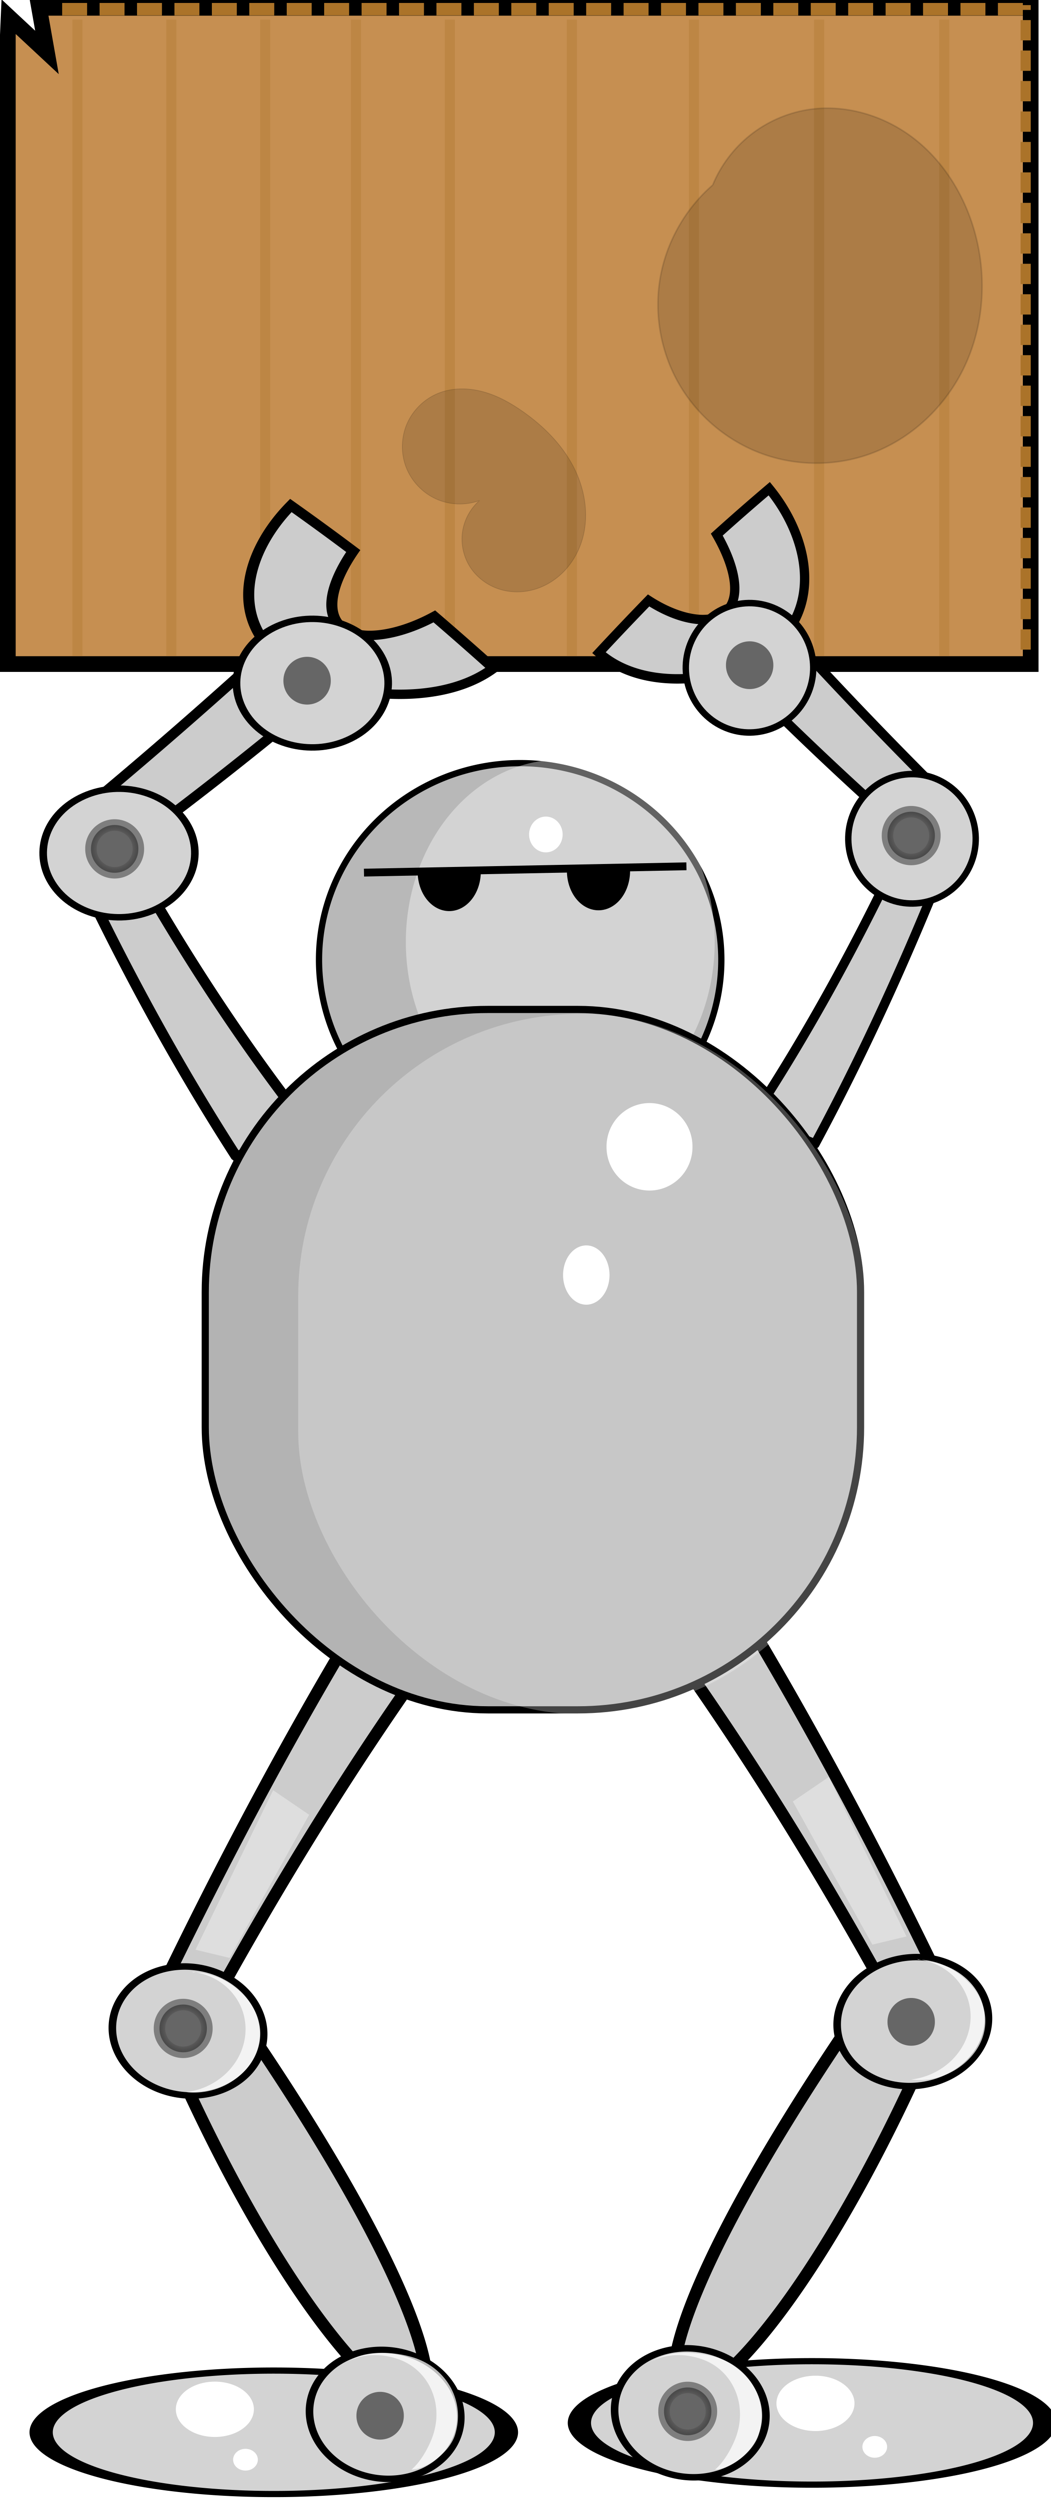 <svg xmlns="http://www.w3.org/2000/svg" xmlns:xlink="http://www.w3.org/1999/xlink" viewBox="0 0 671.71 1597.7"><defs><filter id="d" height="1.283" width="1.387" y="-.141" x="-.193"><feGaussianBlur stdDeviation="6.834"/></filter><filter id="b"><feGaussianBlur stdDeviation="3.716"/></filter><radialGradient id="c" xlink:href="#a" gradientUnits="userSpaceOnUse" cy="645.07" cx="-4287.9" r="69.882"/><linearGradient id="a"><stop offset="0" stop-color="#ccc9c9"/><stop offset="1" stop-color="#292929" stop-opacity=".498"/></linearGradient></defs><g transform="translate(119.49 361.89)"><path d="M539.24 62.471h-653.72v-402.11l.51-11.568 24.49 22.827-5.02-28.5h633.74V62.47z" color="#000" stroke="#000" stroke-width="10.018" fill="#c68f51"/><path d="M-70.004-349.37V57.34M-10.004-349.37V57.34M49.996-349.37V57.34M108-349.37V57.34M168-349.37V57.34M246-349.37V57.34M246-349.37V57.34M324-349.37V57.34M404-349.37V57.34M484-349.37V57.34" opacity=".305" stroke="#ab7329" stroke-width="6.448" fill="#ffb380"/><g color="#000" stroke="#000"><path d="M-192.02 352.09c-.926 50.863 1.911 105.24 8.512 163.13 34.833 10.207 71.482 22.11 109.95 35.71a37.902 37.902 0 00.414 15.354c1.186 5.066 3.421 10.044 6.65 14.774s7.45 9.212 12.543 13.224c5.094 4.012 11.06 7.554 17.707 10.339A1071.293 1071.293 0 00-24.53 575.11c-7.804-4.91-13.73-10.247-17.162-15.372-3.431-5.125-4.377-10.046-2.444-14.336 1.907-4.234 6.315-7.297 12.2-9.192 5.885-1.896 13.25-2.62 21.341-1.927 3.18-10.39 6.26-20.875 9.237-31.454-5.126-1.229-10.296-1.447-15.448-.863-5.152.583-10.287 1.966-15.3 3.98-5.015 2.012-9.91 4.653-14.526 7.803-4.616 3.15-8.955 6.808-12.798 10.91-37.23-11.513-72.489-21.186-105.78-29.019-2.178-52.183-.818-101.06 4.079-146.64a1205.885 1205.885 0 01-30.886 3.082z" stroke-width="4.259" fill="#ccc" transform="matrix(-1.235 -.655 .646 -1.254 -63.199 684.86)"/><path d="M-1180 82.362c0 22.091-17.909 40-40 40s-40-17.909-40-40 17.909-40 40-40 40 17.909 40 40z" transform="matrix(-.902 -.479 .472 -.916 -675.928 -334.803)" stroke-width="4" fill="#d3d3d3"/><path d="M-1180 82.362c0 22.091-17.909 40-40 40s-40-17.909-40-40 17.909-40 40-40 40 17.909 40 40z" transform="matrix(-.902 -.479 .472 -.916 -779.78 -444.078)" stroke-width="4" fill="#d3d3d3"/></g><path d="M-4220 645.07a67.882 67.882 0 11-135.76 0 67.882 67.882 0 11135.76 0z" transform="rotate(180 -246.665 157.97) scale(.223)" stroke-width="33" color="#000" stroke="url(#c)" fill="#666"/><path d="M-4220 645.07a67.882 67.882 0 11-135.76 0 67.882 67.882 0 11135.76 0z" transform="rotate(180 -298.285 103.525) scale(.223)" stroke-width="33" color="#000" stroke="url(#c)" fill="#666"/><g color="#000" stroke="#000"><path d="M-192.02 352.09c-.926 50.863 1.911 105.24 8.512 163.13 34.833 10.207 71.482 22.11 109.95 35.71a37.902 37.902 0 00.414 15.354c1.186 5.066 3.421 10.044 6.65 14.774s7.45 9.212 12.543 13.224c5.094 4.012 11.06 7.554 17.707 10.339A1071.293 1071.293 0 00-24.53 575.11c-7.804-4.91-13.73-10.247-17.162-15.372-3.431-5.125-4.377-10.046-2.444-14.336 1.907-4.234 6.315-7.297 12.2-9.192 5.885-1.896 13.25-2.62 21.341-1.927 3.18-10.39 6.26-20.875 9.237-31.454-5.126-1.229-10.296-1.447-15.448-.863-5.152.583-10.287 1.966-15.3 3.98-5.015 2.012-9.91 4.653-14.526 7.803-4.616 3.15-8.955 6.808-12.798 10.91-37.23-11.513-72.489-21.186-105.78-29.019-2.178-52.183-.818-101.06 4.079-146.64a1205.885 1205.885 0 01-30.886 3.082z" stroke-width="4.259" fill="#ccc" transform="matrix(1.47 -.651 -.768 -1.245 584.02 690.29)"/><path d="M-1180 82.362c0 22.091-17.909 40-40 40s-40-17.909-40-40 17.909-40 40-40 40 17.909 40 40z" transform="matrix(1.074 -.476 -.561 -.91 1313.058 -322.564)" stroke-width="4" fill="#d3d3d3"/><path d="M-1180 82.362c0 22.091-17.909 40-40 40s-40-17.909-40-40 17.909-40 40-40 40 17.909 40 40z" transform="matrix(1.074 -.476 -.561 -.91 1436.625 -431.11)" stroke-width="4" fill="#d3d3d3"/></g><path d="M-4220 645.07a67.882 67.882 0 11-135.76 0 67.882 67.882 0 11135.76 0z" transform="rotate(180 -501.2 162.215) scale(.223)" stroke-width="33" color="#000" stroke="url(#c)" fill="#666"/><path d="M-4220 645.07a67.882 67.882 0 11-135.76 0 67.882 67.882 0 11135.76 0z" transform="rotate(180 -439.705 108.475) scale(.223)" stroke-width="33" color="#000" stroke="url(#c)" fill="#666"/><path d="M-1180 82.362a40 40 0 11-80 0 40 40 0 1180 0z" transform="matrix(3.294 -.457 -1.722 -.874 4560 700.89)" color="#000" stroke="#000" stroke-width="4" fill="#d3d3d3"/><path d="M-1180 82.362a40 40 0 11-80 0 40 40 0 1180 0z" transform="matrix(3.294 -.457 -1.722 -.874 4216 706.89)" color="#000" stroke="#000" stroke-width="4" fill="#d3d3d3"/><path d="M334.36 635.16c52.26 83.4 103.09 176.88 152.49 280.42-140.02 337.72-290.62 340.02-43.76-11.91-49.49-89.08-100.33-168.7-152.52-238.85a1798.621 1798.621 0 0043.787-29.653z" color="#000" stroke="#000" stroke-width="7.756" fill="#ccc"/><path d="M-1180 82.362a40 40 0 11-80 0 40 40 0 1180 0z" transform="matrix(-.998 .62 .682 .823 -809.83 1618.6)" color="#000" stroke="#000" stroke-width="4" fill="#d3d3d3"/><path d="M130.25 641.16C77.994 724.56 27.17 818.04-22.23 921.58c140.02 337.72 290.61 340.02 43.749-11.91 49.496-89.08 100.34-168.7 152.52-238.85a1798.621 1798.621 0 01-43.787-29.653z" color="#000" stroke="#000" stroke-width="7.756" fill="#ccc"/><path d="M-1180 82.362a40 40 0 11-80 0 40 40 0 1180 0z" transform="matrix(.998 .62 -.682 .823 1274.4 1624.6)" color="#000" stroke="#000" stroke-width="4" fill="#d3d3d3"/><path d="M-1180 82.362a40 40 0 11-80 0 40 40 0 1180 0z" transform="matrix(.998 .62 -.682 .823 1400.4 1869.6)" color="#000" stroke="#000" stroke-width="4" fill="#d3d3d3"/><path d="M-1180 82.362a40 40 0 11-80 0 40 40 0 1180 0z" transform="matrix(.998 .62 -.682 .823 1595.4 1868.6)" color="#000" stroke="#000" stroke-width="4" fill="#d3d3d3"/><path d="M4.344 898.5c12.558-.039 25.417 6.895 33.685 16.545 14.653 17.102 10.52 39.617-8.3 52.494-9.233 6.318-20.13 8.714-30.344 7.494a44.48 44.48 0 0020.096-7.49c18.82-12.87 23.623-37.17 10.755-54.28-6.555-8.71-16.429-13.86-27.035-15.13 1.648-.19-.5.38 1.143.376z" opacity=".733" color="#000" fill="#fff"/><path d="M341.53 251.49a128.57 125.71 0 11-257.14 0 128.57 125.71 0 11257.14 0z" color="#000" stroke="#000" stroke-width="4" fill="#b8b8b8"/><path d="M240.09 171.38a10.714 11.43 0 11-21.429 0 10.714 11.43 0 1121.429 0z" color="#000" fill="#fff"/><path d="M337.278 240.076a98.694 116.524 0 11-197.39 0 98.694 116.524 0 11197.39 0z" opacity=".385" color="#000" fill="#fff"/><path d="M113.14 195.75l206.07-4.04" stroke="#000" stroke-width="5" fill="none"/><path d="M185.8 195.13a18.183 23.234 0 01-36.357.7l18.174-.7zM281.2 194.62a18.183 23.234 0 01-36.357.7l18.174-.7z" color="#000" stroke="#000" stroke-width="4"/><path d="M180.82 300.81l84.348 4.04" stroke="#000" stroke-width="5" fill="none"/><rect ry="180.6" height="447.58" width="418.82" y="283.19" x="11.689" color="#000" stroke="#000" stroke-width="4.585" fill="#b3b3b3"/><rect ry="180.6" height="447.58" width="362.26" y="286.01" x="71.086" opacity=".267" color="#000" fill="#fff"/><path d="M-4220 645.07a67.882 67.882 0 11-135.76 0 67.882 67.882 0 11135.76 0z" transform="rotate(180 -479.305 539.1) scale(.223)" color="#000" stroke="url(#c)" stroke-width="33" fill="#666"/><path d="M-4220 645.07a67.882 67.882 0 11-135.76 0 67.882 67.882 0 11135.76 0z" transform="rotate(180 -246.665 537) scale(.223)" stroke-width="33" color="#000" stroke="url(#c)" fill="#666"/><path d="M-4220 645.07a67.882 67.882 0 11-135.76 0 67.882 67.882 0 11135.76 0z" transform="rotate(180 -318.08 661.45) scale(.223)" stroke-width="33" color="#000" stroke="url(#c)" fill="#666"/><path d="M-4220 645.07a67.882 67.882 0 11-135.76 0 67.882 67.882 0 11135.76 0z" transform="rotate(180 -416.37 662.85) scale(.223)" stroke-width="33" color="#000" stroke="url(#c)" fill="#666"/><path d="M534.23-356.01H-87.73" stroke="#ab7329" stroke-dasharray="15.948,7.974" stroke-width="7.974" fill="#ffb380"/><path d="M536.03 53.243v-411.87" stroke="#ab7329" stroke-dasharray="12.977,6.489" stroke-width="6.489" fill="#ffb380"/><path d="M336-243.64c-17.67 15.278-29.784 36.847-33.635 59.886s.59 47.376 12.331 67.57 30.693 36.094 52.62 44.146c21.927 8.052 46.665 8.195 68.684.398 26.861-9.511 49.108-30.672 61.158-56.494s14.06-55.94 6.843-83.506c-6.233-23.804-19.461-46.068-38.803-61.278-19.34-15.23-44.95-22.89-69.2-18.74-13.176 2.257-25.756 7.907-36.194 16.257-10.438 8.351-18.713 19.383-23.806 31.743" opacity=".134" stroke="#000"/><path d="M186.95-42.024c-5.837 5.122-9.764 12.374-10.862 20.062-1.098 7.688.64 15.749 4.81 22.301 4.217 6.627 10.847 11.633 18.299 14.117 7.452 2.484 15.674 2.473 23.198.215 7.524-2.26 14.335-6.725 19.6-12.554 5.267-5.83 8.999-12.992 11.012-20.585 4.027-15.186 1.077-31.725-6.248-45.625-7.324-13.9-18.757-25.321-31.567-34.416-7.913-5.619-16.508-10.47-25.872-13.022-9.363-2.552-19.582-2.679-28.596.918-8.846 3.53-16.2 10.644-20.024 19.368-3.822 8.724-4.066 18.954-.665 27.85 3.402 8.896 10.41 16.354 19.076 20.302 8.668 3.948 18.893 4.34 27.838 1.068" opacity=".134" stroke="#000" stroke-width=".504"/><path d="M117.38 1252.7l57.983-110.31 26.87 16.971-59.397 98.995-25.456-5.657" transform="matrix(.856 0 0 .924 -95.024 -273.43)" opacity=".588" filter="url(#d)" fill="#fff"/><path d="M117.38 1252.7l57.983-110.31 26.87 16.971-59.397 98.995-25.456-5.657" transform="matrix(-.856 0 0 .924 560.33 -281.92)" opacity=".588" filter="url(#d)" fill="#fff"/><path d="M467.74 890.47c12.558-.039 25.417 6.895 33.685 16.545 14.653 17.102 10.52 39.617-8.3 52.494-9.233 6.318-20.13 8.714-30.344 7.494a44.599 44.599 0 0020.096-7.494c18.82-12.877 23.623-37.178 10.755-54.28-6.555-8.712-16.429-13.868-27.035-15.135 1.648-.19-.5.38 1.143.376zM297.51 1146.9c10.444-6.974 27.894-6.07 40.118-2.6 21.665 6.153 34.683 27.647 27.679 49.897-3.359 10.67-17.316 21.513-27.842 22.125 5.366-4.523 10.012-12.414 12.828-19.362 8.566-21.134-.863-44.04-21.04-51.18-10.278-3.636-22.026-3.815-31.565.992 1.268-1.07-1.546 1.04-.18.128zM103.51 1146.9c10.444-6.974 27.894-6.07 40.118-2.6 21.665 6.153 34.683 27.647 27.679 49.897-3.359 10.67-17.316 21.513-27.842 22.125 5.366-4.523 10.012-12.414 12.828-19.362 8.566-21.134-.863-44.04-21.04-51.18-10.278-3.636-22.026-3.815-31.565.992 1.268-1.07-1.546 1.04-.18.128z" opacity=".733" color="#000" fill="#fff"/><path d="M426.627 1173.955a24.938 17.678 0 11-49.877 0 24.938 17.678 0 1149.877 0zM447.466 1201.755a7.892 6.945 0 11-15.784 0 7.892 6.945 0 1115.784 0zM42.773 1177.745a24.938 17.678 0 11-49.876 0 24.938 17.678 0 1149.876 0zM45.295 1209.955a7.892 6.945 0 11-15.784 0 7.892 6.945 0 1115.784 0zM323.082 370.96a27.464 27.78 0 11-54.927 0 27.464 27.78 0 1154.927 0zM270.056 452.913a14.837 18.94 0 11-29.674 0 14.837 18.94 0 1129.674 0z" color="#000" fill="#fff"/></g></svg>